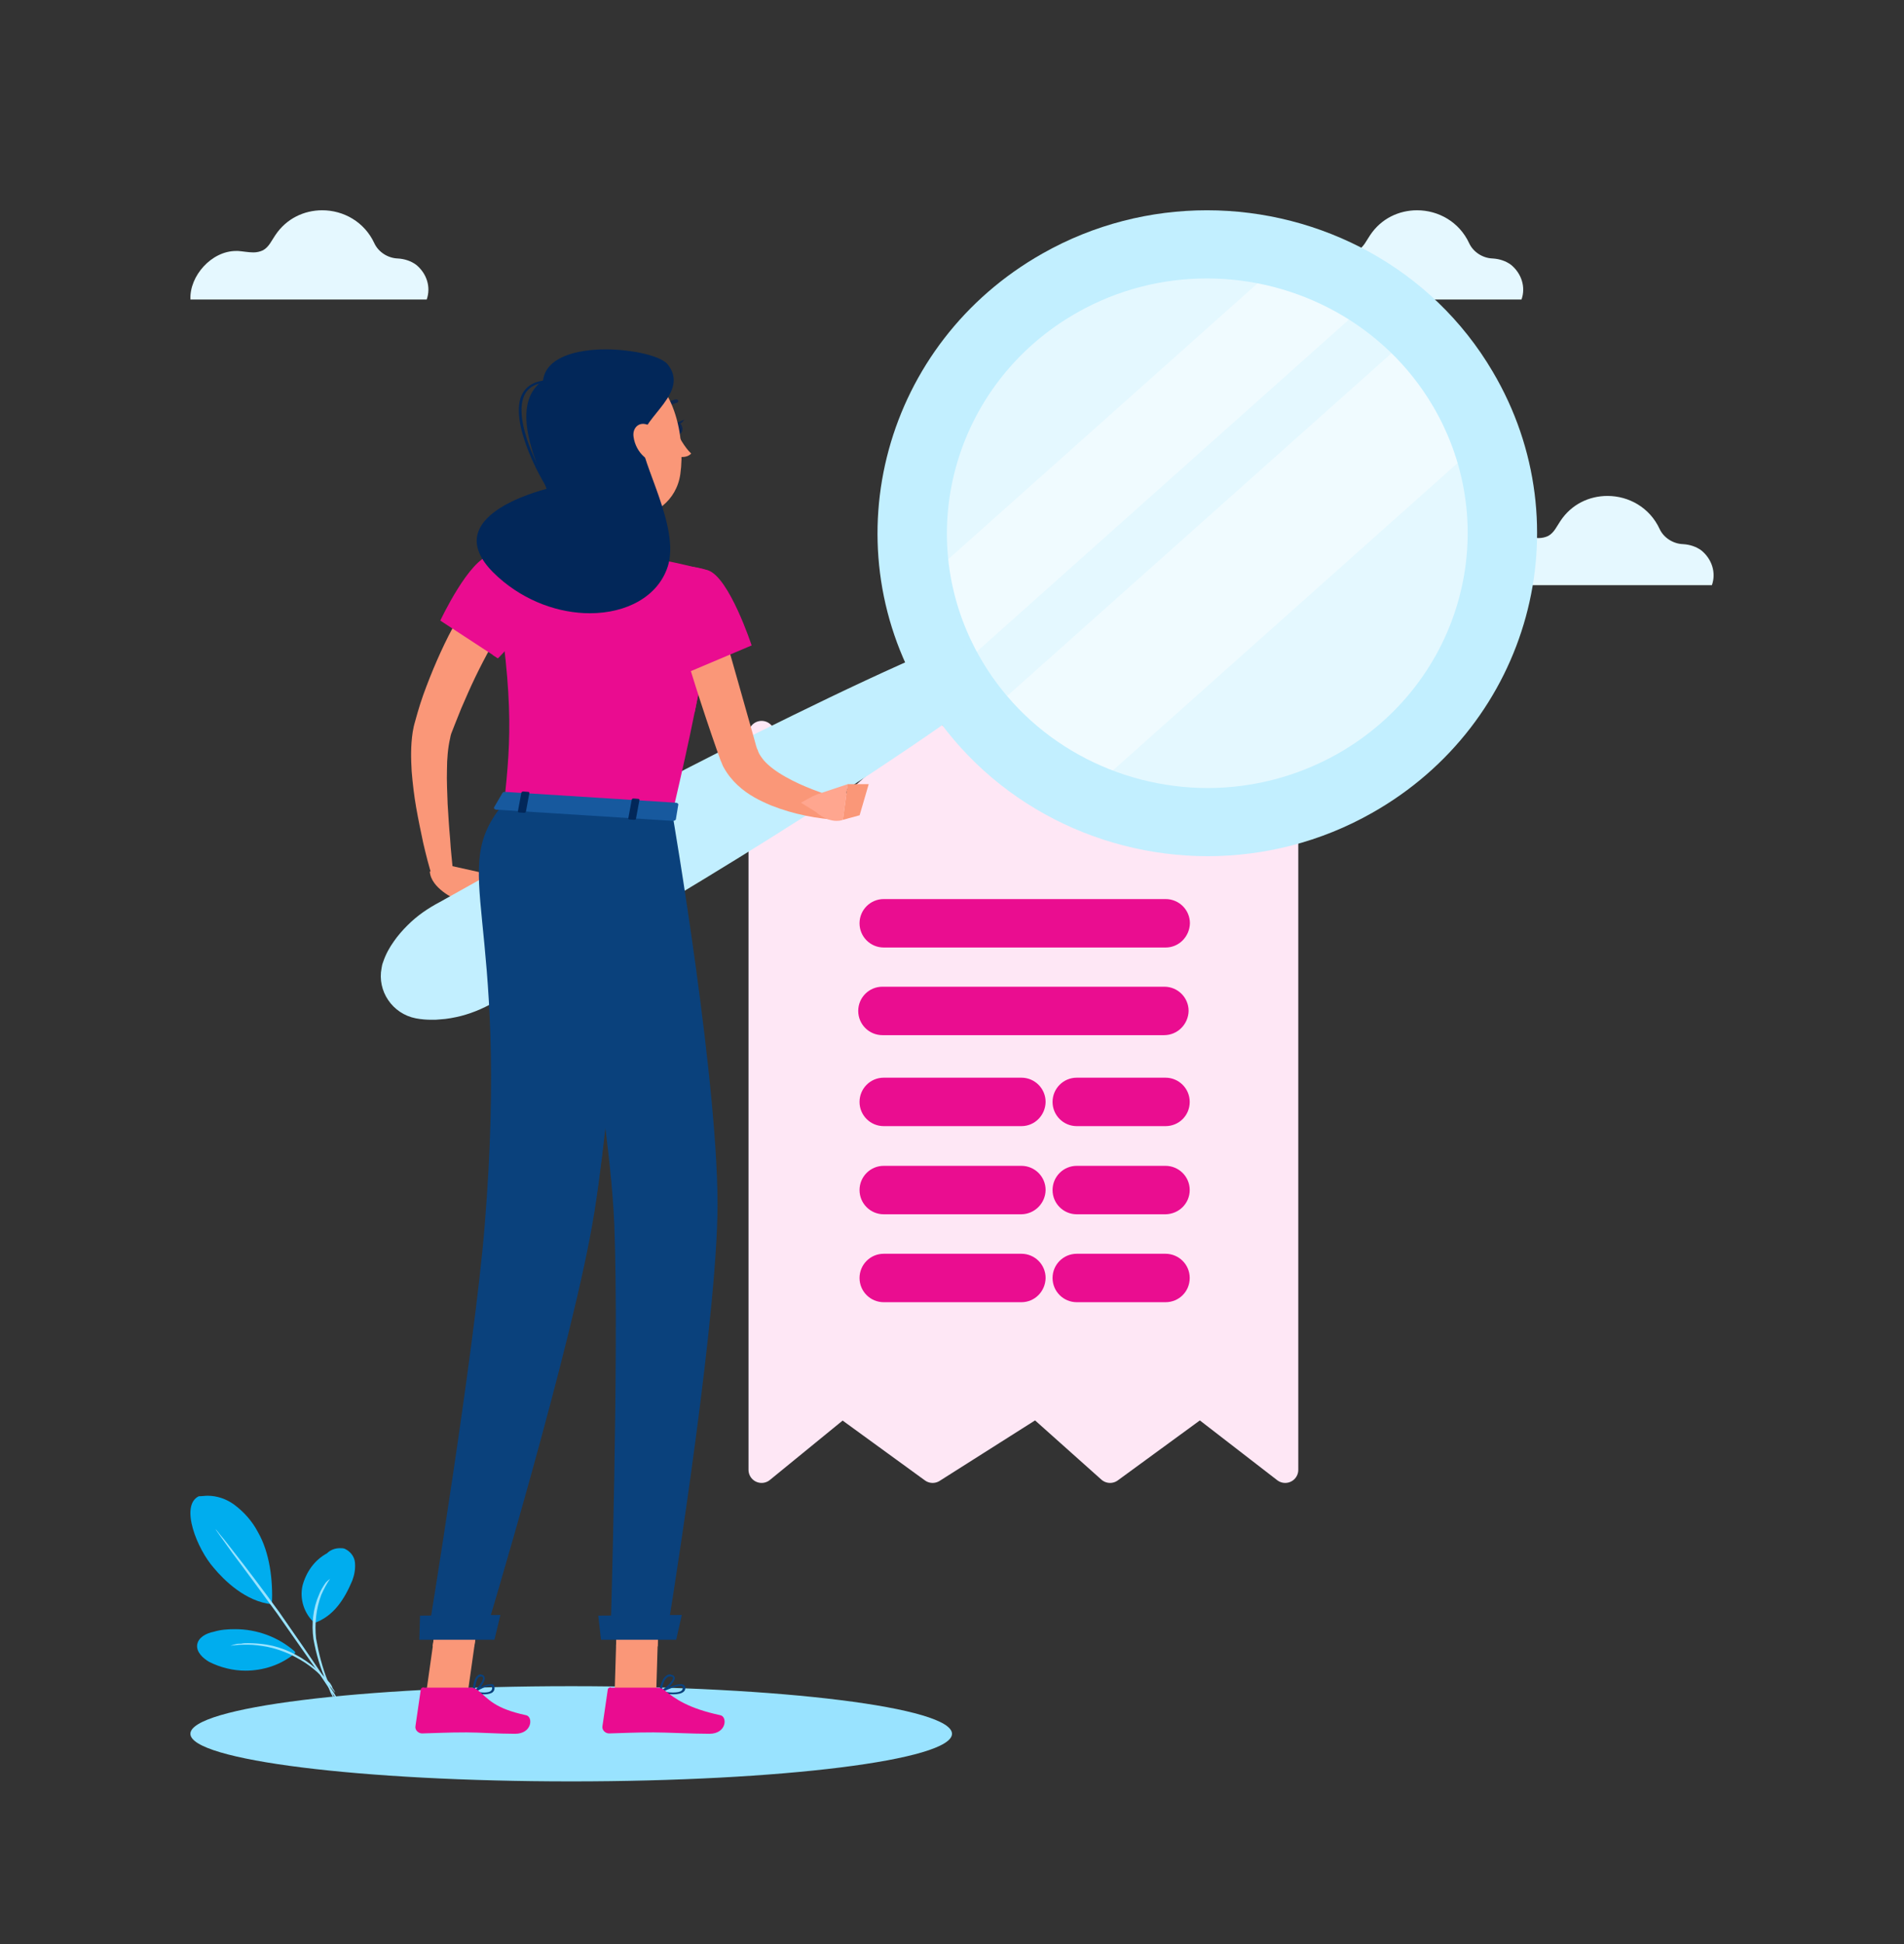 <svg width="48" height="49" viewBox="0 0 48 49" fill="none" xmlns="http://www.w3.org/2000/svg">
<rect x="0" y="0" width="48" height="49" fill="#333333" stroke="none"/>
<path d="M19.2 18.5V37.047L21.231 35.389L23.512 37.047L26.128 35.389L27.985 37.047L30.254 35.389L32.4 37.047V18.5L30.254 20.537L27.985 18.5L25.8 20.537L23.512 18.5L21.231 20.537L19.2 18.5Z" fill="#FEE7F5" stroke="#FEE7F5" stroke-width="0.66" stroke-linecap="round" stroke-linejoin="round"/>
<path d="M22.279 22.815H29.387C29.638 22.815 29.843 23.021 29.843 23.271C29.843 23.522 29.638 23.728 29.387 23.728H22.279C22.029 23.728 21.823 23.522 21.823 23.271C21.823 23.021 22.029 22.815 22.279 22.815Z" fill="#EA0D90"/>
<path d="M29.387 23.882H22.279C21.945 23.882 21.669 23.612 21.669 23.271C21.669 22.937 21.939 22.661 22.279 22.661H29.387C29.721 22.661 29.998 22.931 29.998 23.271C29.991 23.606 29.721 23.882 29.387 23.882ZM22.279 22.963C22.112 22.963 21.971 23.098 21.971 23.271C21.971 23.439 22.106 23.58 22.279 23.58H29.387C29.554 23.58 29.696 23.445 29.696 23.271C29.696 23.104 29.561 22.963 29.387 22.963H22.279Z" fill="#EA0D90"/>
<path d="M22.246 25.024H29.354C29.605 25.024 29.81 25.23 29.81 25.48C29.81 25.731 29.605 25.936 29.354 25.936H22.246C21.996 25.936 21.79 25.731 21.79 25.48C21.79 25.23 21.996 25.024 22.246 25.024Z" fill="#EA0D90"/>
<path d="M29.348 26.091H22.246C21.912 26.091 21.636 25.821 21.636 25.48C21.636 25.146 21.906 24.87 22.246 24.87H29.354C29.688 24.87 29.965 25.14 29.965 25.48C29.958 25.814 29.688 26.091 29.348 26.091ZM22.246 25.178C22.079 25.178 21.938 25.313 21.938 25.487C21.938 25.654 22.073 25.795 22.246 25.795H29.354C29.521 25.795 29.662 25.66 29.662 25.487C29.662 25.32 29.527 25.178 29.354 25.178H22.246Z" fill="#EA0D90"/>
<path d="M22.279 27.317H25.75C26 27.317 26.206 27.523 26.206 27.774C26.206 28.024 26 28.23 25.75 28.23H22.279C22.029 28.23 21.823 28.024 21.823 27.774C21.823 27.523 22.029 27.317 22.279 27.317Z" fill="#EA0D90"/>
<path d="M25.75 28.384H22.279C21.945 28.384 21.669 28.114 21.669 27.774C21.669 27.439 21.939 27.163 22.279 27.163H25.75C26.084 27.163 26.36 27.433 26.36 27.774C26.354 28.114 26.084 28.384 25.75 28.384ZM22.279 27.472C22.112 27.472 21.971 27.607 21.971 27.78C21.971 27.947 22.106 28.088 22.279 28.088H25.75C25.917 28.088 26.058 27.953 26.058 27.78C26.058 27.613 25.923 27.472 25.75 27.472H22.279Z" fill="#EA0D90"/>
<path d="M27.153 27.317H29.389C29.64 27.317 29.845 27.523 29.845 27.774C29.845 28.024 29.64 28.23 29.389 28.23H27.153C26.902 28.23 26.696 28.024 26.696 27.774C26.696 27.523 26.895 27.317 27.153 27.317Z" fill="#EA0D90"/>
<path d="M29.382 28.384H27.146C26.811 28.384 26.535 28.114 26.535 27.774C26.535 27.439 26.805 27.163 27.146 27.163H29.382C29.716 27.163 29.993 27.433 29.993 27.774C29.993 28.114 29.723 28.384 29.382 28.384ZM27.152 27.472C26.985 27.472 26.844 27.607 26.844 27.78C26.844 27.947 26.979 28.088 27.152 28.088H29.389C29.556 28.088 29.697 27.953 29.697 27.78C29.697 27.613 29.562 27.472 29.389 27.472H27.152Z" fill="#EA0D90"/>
<path d="M22.279 29.539H25.75C26 29.539 26.206 29.745 26.206 29.996C26.206 30.246 26 30.452 25.75 30.452H22.279C22.029 30.452 21.823 30.246 21.823 29.996C21.823 29.745 22.029 29.539 22.279 29.539Z" fill="#EA0D90"/>
<path d="M25.75 30.606H22.279C21.945 30.606 21.669 30.336 21.669 29.995C21.669 29.661 21.939 29.385 22.279 29.385H25.75C26.084 29.385 26.36 29.655 26.36 29.995C26.354 30.33 26.084 30.6 25.75 30.606ZM22.279 29.687C22.112 29.687 21.971 29.822 21.971 29.995C21.971 30.163 22.106 30.304 22.279 30.304H25.75C25.917 30.304 26.058 30.169 26.058 29.995C26.058 29.828 25.923 29.687 25.75 29.687H22.279Z" fill="#EA0D90"/>
<path d="M27.153 29.539H29.389C29.64 29.539 29.845 29.745 29.845 29.996C29.845 30.246 29.64 30.452 29.389 30.452H27.153C26.902 30.452 26.696 30.246 26.696 29.996C26.696 29.745 26.895 29.539 27.153 29.539Z" fill="#EA0D90"/>
<path d="M29.382 30.606H27.146C26.811 30.606 26.535 30.336 26.535 29.995C26.535 29.661 26.805 29.385 27.146 29.385H29.382C29.716 29.385 29.993 29.655 29.993 29.995C29.993 30.33 29.723 30.6 29.382 30.606ZM27.152 29.687C26.985 29.687 26.844 29.822 26.844 29.995C26.844 30.163 26.979 30.304 27.152 30.304H29.389C29.556 30.304 29.697 30.169 29.697 29.995C29.697 29.828 29.562 29.687 29.389 29.687H27.152Z" fill="#EA0D90"/>
<path d="M22.279 31.755H25.75C26 31.755 26.206 31.96 26.206 32.211C26.206 32.462 26 32.667 25.75 32.667H22.279C22.029 32.667 21.823 32.462 21.823 32.211C21.823 31.96 22.029 31.755 22.279 31.755Z" fill="#EA0D90"/>
<path d="M25.75 32.822H22.279C21.945 32.822 21.669 32.552 21.669 32.211C21.669 31.877 21.939 31.601 22.279 31.601H25.75C26.084 31.601 26.36 31.87 26.36 32.211C26.354 32.552 26.084 32.822 25.75 32.822ZM22.279 31.909C22.112 31.909 21.971 32.044 21.971 32.218C21.971 32.385 22.106 32.526 22.279 32.526H25.75C25.917 32.526 26.058 32.391 26.058 32.218C26.058 32.05 25.923 31.909 25.75 31.909H22.279Z" fill="#EA0D90"/>
<path d="M27.153 31.755H29.389C29.64 31.755 29.845 31.96 29.845 32.211C29.845 32.462 29.64 32.667 29.389 32.667H27.153C26.902 32.667 26.696 32.462 26.696 32.211C26.696 31.96 26.895 31.755 27.153 31.755Z" fill="#EA0D90"/>
<path d="M29.382 32.822H27.146C26.811 32.822 26.535 32.552 26.535 32.211C26.535 31.877 26.805 31.601 27.146 31.601H29.382C29.716 31.601 29.993 31.87 29.993 32.211C29.993 32.552 29.723 32.822 29.382 32.822ZM27.152 31.909C26.985 31.909 26.844 32.044 26.844 32.218C26.844 32.385 26.979 32.526 27.152 32.526H29.389C29.556 32.526 29.697 32.391 29.697 32.218C29.697 32.05 29.562 31.909 29.389 31.909H27.152Z" fill="#EA0D90"/>
<path fill-rule="evenodd" clip-rule="evenodd" d="M40.525 12.5C40.067 12.5 39.619 12.707 39.339 13.13C39.246 13.265 39.18 13.427 39.031 13.508C38.956 13.544 38.872 13.562 38.788 13.562C38.667 13.562 38.527 13.535 38.405 13.526C38.387 13.526 38.368 13.526 38.349 13.526C37.733 13.526 37.173 14.156 37.201 14.75H43.157C43.269 14.435 43.157 14.093 42.896 13.877C42.765 13.778 42.597 13.724 42.429 13.715C42.177 13.706 41.943 13.553 41.841 13.337C41.589 12.788 41.057 12.5 40.525 12.5Z" fill="#E5F8FF"/>
<path fill-rule="evenodd" clip-rule="evenodd" d="M35.725 5.3C35.267 5.3 34.819 5.507 34.539 5.93C34.446 6.065 34.38 6.227 34.231 6.308C34.156 6.344 34.072 6.362 33.988 6.362C33.867 6.362 33.727 6.335 33.606 6.326C33.587 6.326 33.568 6.326 33.55 6.326C32.934 6.326 32.373 6.956 32.401 7.55H38.357C38.469 7.235 38.357 6.893 38.096 6.677C37.965 6.578 37.797 6.524 37.629 6.515C37.377 6.506 37.144 6.353 37.041 6.137C36.789 5.588 36.257 5.3 35.725 5.3Z" fill="#E5F8FF"/>
<path d="M14.4 44.9C19.702 44.9 24 44.363 24 43.7C24 43.037 19.702 42.5 14.4 42.5C9.098 42.5 4.8 43.037 4.8 43.7C4.8 44.363 9.098 44.9 14.4 44.9Z" fill="#99E3FF"/>
<path fill-rule="evenodd" clip-rule="evenodd" d="M25.098 8.692C24.464 9.37 23.979 10.163 23.653 11.026L25.133 18.215C26.375 19.536 28.128 20.39 30.102 20.479C30.216 20.487 30.331 20.487 30.436 20.487C32.516 20.487 34.41 19.615 35.74 18.215C36.85 17.034 37.554 15.484 37.643 13.757C37.687 12.797 37.537 11.872 37.22 11.017C36.903 10.154 36.409 9.361 35.775 8.683H25.098V8.692Z" fill="#318FFF"/>
<path fill-rule="evenodd" clip-rule="evenodd" d="M23.654 11.026C23.407 11.678 23.266 12.383 23.231 13.114C23.143 15.07 23.874 16.884 25.134 18.215H35.74C36.85 17.034 37.555 15.484 37.643 13.757C37.687 12.797 37.537 11.872 37.22 11.017H23.654V11.026Z" fill="white"/>
<path fill-rule="evenodd" clip-rule="evenodd" d="M30.436 6.384C28.34 6.384 26.428 7.273 25.107 8.692C24.472 9.37 23.988 10.163 23.662 11.026C23.415 11.678 23.274 12.383 23.239 13.114C23.142 15.07 23.882 16.884 25.142 18.215C26.384 19.536 28.137 20.39 30.11 20.479C30.225 20.487 30.339 20.487 30.445 20.487C32.524 20.487 34.418 19.615 35.748 18.215C36.858 17.034 37.563 15.484 37.651 13.757C37.695 12.797 37.545 11.872 37.228 11.017C36.911 10.154 36.418 9.361 35.783 8.683C34.541 7.344 32.771 6.472 30.78 6.384C30.656 6.384 30.542 6.384 30.436 6.384Z" fill="#E4F8FF"/>
<path fill-rule="evenodd" clip-rule="evenodd" d="M32.286 6.621L23.327 14.611C23.442 15.299 23.662 15.959 23.979 16.585C24.032 16.682 24.076 16.779 24.129 16.867L34.497 7.617C33.828 7.159 33.079 6.824 32.286 6.621Z" fill="#F0FBFF"/>
<path fill-rule="evenodd" clip-rule="evenodd" d="M35.564 8.471L24.913 17.968C25.618 18.787 26.508 19.448 27.529 19.888L37.281 11.194C36.929 10.172 36.339 9.238 35.564 8.471Z" fill="#F0FBFF"/>
<path fill-rule="evenodd" clip-rule="evenodd" d="M30.427 7.018C32.691 7.018 34.903 8.172 36.118 10.225C37.933 13.299 36.858 17.219 33.722 18.999C32.691 19.58 31.564 19.862 30.445 19.862C28.181 19.862 25.97 18.708 24.754 16.655C22.939 13.59 24.014 9.661 27.15 7.881C28.19 7.291 29.317 7.018 30.427 7.018ZM30.427 5.3C29.018 5.3 27.582 5.652 26.278 6.392C22.305 8.639 20.94 13.616 23.239 17.51C24.781 20.117 27.573 21.58 30.445 21.58C31.855 21.58 33.291 21.227 34.594 20.487C38.567 18.241 39.933 13.264 37.633 9.37C36.101 6.762 33.299 5.3 30.427 5.3Z" fill="#C2EFFF"/>
<path fill-rule="evenodd" clip-rule="evenodd" d="M11.303 21.809L10.836 21.967C10.862 22.39 11.479 22.663 11.479 22.663L12.334 22.038L11.303 21.809Z" fill="#FA9778"/>
<path fill-rule="evenodd" clip-rule="evenodd" d="M12.324 22.047L11.47 22.672L12.13 23.201L12.87 22.716L12.324 22.047Z" fill="#FF8B7B"/>
<path fill-rule="evenodd" clip-rule="evenodd" d="M24.014 16.25C23.9 16.25 23.794 16.268 23.679 16.321C22.437 16.849 21.213 17.431 20.006 18.021C18.799 18.611 17.592 19.219 16.403 19.844C15.214 20.47 14.024 21.104 12.853 21.756C12.262 22.073 11.681 22.408 11.091 22.734C10.791 22.892 10.518 23.077 10.272 23.324C10.148 23.447 10.025 23.588 9.928 23.729C9.822 23.879 9.725 24.046 9.655 24.258C9.637 24.302 9.628 24.346 9.62 24.399C9.505 24.98 9.893 25.553 10.483 25.667C10.624 25.694 10.756 25.703 10.888 25.703C10.959 25.703 11.02 25.703 11.091 25.694C11.267 25.685 11.452 25.65 11.628 25.606C11.963 25.518 12.271 25.377 12.562 25.2C13.143 24.866 13.734 24.54 14.306 24.196C15.469 23.527 16.623 22.84 17.768 22.144C18.913 21.448 20.05 20.734 21.178 20.003C22.305 19.272 23.424 18.523 24.516 17.739C24.825 17.519 24.948 17.113 24.789 16.752C24.64 16.435 24.331 16.25 24.014 16.25Z" fill="#C2EFFF"/>
<path fill-rule="evenodd" clip-rule="evenodd" d="M11.902 15.008C11.805 15.149 11.726 15.281 11.646 15.413C11.567 15.545 11.488 15.686 11.417 15.818C11.268 16.091 11.136 16.373 11.012 16.655C10.889 16.937 10.774 17.228 10.669 17.519C10.616 17.668 10.572 17.809 10.528 17.959L10.466 18.179C10.457 18.215 10.44 18.267 10.431 18.311C10.422 18.355 10.413 18.399 10.404 18.452C10.351 18.805 10.36 19.122 10.378 19.439C10.404 19.756 10.44 20.056 10.492 20.355C10.545 20.655 10.607 20.954 10.669 21.245C10.739 21.544 10.81 21.835 10.906 22.126L11.426 22.02C11.4 21.73 11.364 21.439 11.347 21.139C11.32 20.849 11.303 20.558 11.285 20.267C11.276 19.976 11.259 19.686 11.268 19.404C11.268 19.122 11.294 18.84 11.347 18.611C11.356 18.584 11.356 18.549 11.364 18.532C11.373 18.505 11.373 18.488 11.391 18.452L11.47 18.25C11.523 18.118 11.576 17.985 11.629 17.853C11.743 17.589 11.858 17.325 11.981 17.069C12.104 16.814 12.237 16.558 12.378 16.303C12.448 16.18 12.519 16.056 12.589 15.933C12.659 15.81 12.739 15.686 12.809 15.581L11.902 15.008Z" fill="#FA9778"/>
<path fill-rule="evenodd" clip-rule="evenodd" d="M12.351 42.493C12.36 42.493 12.377 42.493 12.386 42.502C12.395 42.502 12.404 42.511 12.404 42.528C12.413 42.564 12.404 42.59 12.378 42.617C12.351 42.643 12.29 42.66 12.21 42.66C12.149 42.66 12.078 42.652 12.008 42.634C12.122 42.564 12.272 42.493 12.351 42.493ZM12.36 42.449C12.219 42.449 11.963 42.608 11.937 42.625C11.919 42.634 11.919 42.66 11.946 42.669C12.016 42.687 12.122 42.705 12.219 42.705C12.298 42.705 12.378 42.687 12.422 42.652C12.457 42.617 12.475 42.581 12.466 42.52C12.457 42.475 12.439 42.458 12.413 42.449C12.395 42.449 12.378 42.449 12.36 42.449Z" fill="#0A417C"/>
<path fill-rule="evenodd" clip-rule="evenodd" d="M12.122 42.255H12.13C12.166 42.255 12.166 42.273 12.174 42.282C12.192 42.352 12.069 42.52 11.972 42.599C11.981 42.502 11.998 42.335 12.069 42.273C12.086 42.264 12.104 42.255 12.122 42.255ZM12.122 42.203C12.086 42.203 12.06 42.211 12.034 42.238C11.919 42.335 11.919 42.634 11.919 42.643C11.919 42.661 11.928 42.669 11.945 42.669H11.954C12.051 42.617 12.245 42.396 12.219 42.282C12.21 42.255 12.201 42.22 12.139 42.211C12.13 42.211 12.13 42.203 12.122 42.203Z" fill="#0A417C"/>
<path fill-rule="evenodd" clip-rule="evenodd" d="M17.152 42.493C17.17 42.493 17.187 42.493 17.196 42.502C17.205 42.511 17.214 42.52 17.214 42.528C17.214 42.564 17.205 42.59 17.187 42.608C17.152 42.643 17.073 42.66 16.967 42.66C16.897 42.66 16.817 42.652 16.721 42.634C16.87 42.564 17.055 42.493 17.152 42.493ZM17.161 42.449C16.994 42.449 16.676 42.608 16.641 42.625C16.624 42.634 16.624 42.669 16.65 42.669C16.738 42.687 16.861 42.705 16.976 42.705C17.082 42.705 17.179 42.687 17.231 42.643C17.267 42.617 17.284 42.572 17.276 42.528C17.276 42.502 17.258 42.475 17.231 42.467C17.205 42.449 17.187 42.449 17.161 42.449Z" fill="#0A417C"/>
<path fill-rule="evenodd" clip-rule="evenodd" d="M16.896 42.255C16.905 42.255 16.905 42.255 16.914 42.255C16.958 42.255 16.958 42.282 16.967 42.282C16.975 42.352 16.808 42.529 16.685 42.599C16.694 42.52 16.729 42.352 16.817 42.282C16.834 42.264 16.861 42.255 16.896 42.255ZM16.896 42.203C16.852 42.203 16.808 42.22 16.782 42.247C16.649 42.352 16.623 42.625 16.623 42.643C16.623 42.661 16.632 42.669 16.649 42.669H16.658C16.782 42.617 17.028 42.396 17.011 42.282C17.002 42.255 16.984 42.22 16.914 42.211C16.905 42.203 16.905 42.203 16.896 42.203Z" fill="#0A417C"/>
<path fill-rule="evenodd" clip-rule="evenodd" d="M14.369 11.643C14.448 12.259 14.642 13.502 14.184 13.872C14.184 13.872 14.316 14.497 15.461 14.568C15.531 14.576 15.602 14.576 15.664 14.576C16.659 14.576 16.104 13.995 16.104 13.995C15.426 13.792 15.479 13.29 15.628 12.823L14.369 11.643Z" fill="#FF8B7B"/>
<path fill-rule="evenodd" clip-rule="evenodd" d="M17.047 10.066C17.038 10.066 16.809 10.092 16.677 10.321C16.659 10.357 16.685 10.392 16.721 10.392C16.738 10.392 16.756 10.383 16.765 10.365C16.87 10.18 17.047 10.163 17.055 10.154C17.082 10.154 17.099 10.128 17.099 10.101C17.099 10.084 17.073 10.066 17.047 10.066Z" fill="#0F264C"/>
<path fill-rule="evenodd" clip-rule="evenodd" d="M17.081 10.938L17.134 11.519C17.134 11.519 17.16 11.519 17.187 11.519C17.248 11.519 17.354 11.511 17.425 11.431C17.257 11.282 17.081 10.938 17.081 10.938Z" fill="#FA9778"/>
<path fill-rule="evenodd" clip-rule="evenodd" d="M17.09 10.647C17.082 10.647 17.082 10.647 17.09 10.647C17.029 10.656 16.994 10.727 17.002 10.806C17.011 10.885 17.055 10.947 17.108 10.947C17.108 10.947 17.108 10.947 17.117 10.947C17.17 10.938 17.214 10.868 17.205 10.788C17.187 10.709 17.143 10.647 17.09 10.647Z" fill="#0F264C"/>
<path fill-rule="evenodd" clip-rule="evenodd" d="M17.248 10.577L17.055 10.656C17.081 10.674 17.099 10.682 17.116 10.682C17.196 10.682 17.248 10.577 17.248 10.577Z" fill="#0F264C"/>
<path fill-rule="evenodd" clip-rule="evenodd" d="M15.567 40.282L15.496 42.652H16.544L16.615 40.282H15.567Z" fill="#FA9778"/>
<path fill-rule="evenodd" clip-rule="evenodd" d="M11.082 40.282L10.747 42.652H11.795L12.13 40.282H11.082Z" fill="#FA9778"/>
<path fill-rule="evenodd" clip-rule="evenodd" d="M10.685 42.528C10.641 42.528 10.606 42.555 10.606 42.599L10.474 43.506C10.456 43.603 10.544 43.691 10.641 43.691C11.047 43.682 11.249 43.665 11.76 43.665C12.077 43.665 12.544 43.7 12.985 43.7C13.416 43.7 13.443 43.277 13.267 43.233C12.447 43.057 12.315 42.819 12.042 42.599C11.989 42.555 11.928 42.537 11.866 42.537H10.685C10.685 42.528 10.685 42.528 10.685 42.528Z" fill="#EA0C90"/>
<path fill-rule="evenodd" clip-rule="evenodd" d="M15.399 42.528C15.355 42.528 15.32 42.555 15.32 42.599L15.188 43.506C15.17 43.603 15.258 43.691 15.355 43.691C15.76 43.682 15.963 43.665 16.474 43.665C16.791 43.665 17.452 43.7 17.884 43.7C18.315 43.7 18.342 43.277 18.165 43.233C17.346 43.057 17.02 42.819 16.747 42.599C16.694 42.555 16.633 42.537 16.571 42.537H15.399C15.399 42.528 15.399 42.528 15.399 42.528Z" fill="#EA0C90"/>
<path fill-rule="evenodd" clip-rule="evenodd" d="M15.566 40.282L15.531 41.498H16.58L16.615 40.282H15.566Z" fill="#FA9778"/>
<path fill-rule="evenodd" clip-rule="evenodd" d="M11.082 40.282L10.906 41.498H11.955L12.131 40.282H11.082Z" fill="#FA9778"/>
<path fill-rule="evenodd" clip-rule="evenodd" d="M12.474 13.986C12.439 13.986 12.403 13.986 12.368 13.995C11.831 14.083 11.1 15.642 11.1 15.642L12.421 16.506L12.544 16.585C12.544 16.585 12.958 16.18 13.232 15.739C13.399 15.475 13.513 15.202 13.443 14.99C13.284 14.479 12.941 13.986 12.474 13.986Z" fill="#EA0C90"/>
<path fill-rule="evenodd" clip-rule="evenodd" d="M12.888 15.422C12.676 15.572 12.482 16.039 12.43 16.514L12.553 16.594C12.553 16.594 12.967 16.188 13.24 15.748C13.134 15.572 13.02 15.44 12.888 15.422Z" fill="#EA0C90"/>
<path fill-rule="evenodd" clip-rule="evenodd" d="M14.033 13.88C13.179 13.88 12.368 13.995 12.368 13.995C12.967 17.51 12.888 18.549 12.712 20.232C13.531 20.285 15.266 20.39 16.949 20.505C17.187 19.492 17.372 18.655 17.513 17.95C17.627 17.404 17.707 16.937 17.768 16.541C18.094 14.479 17.856 14.383 17.856 14.383C17.856 14.383 16.931 14.136 16.112 14.012C15.487 13.916 14.905 13.898 14.192 13.889C14.13 13.88 14.086 13.88 14.033 13.88Z" fill="#EA0C90"/>
<path fill-rule="evenodd" clip-rule="evenodd" d="M16.932 16.444C17.073 16.937 17.328 17.607 17.513 17.95C17.628 17.404 17.707 16.937 17.768 16.541L17.724 16.444H16.932Z" fill="#EA0C90"/>
<path fill-rule="evenodd" clip-rule="evenodd" d="M15.531 9.167C14.685 9.167 14.007 9.916 14.148 10.78C14.306 11.784 14.35 12.207 14.923 12.682C15.213 12.92 15.548 13.035 15.874 13.035C16.491 13.035 17.055 12.621 17.151 11.951C17.284 11.026 17.002 9.537 15.954 9.229C15.812 9.185 15.672 9.167 15.531 9.167Z" fill="#FA9778"/>
<path fill-rule="evenodd" clip-rule="evenodd" d="M12.713 20.232C11.232 21.994 12.871 22.901 12.219 30.891C11.964 34.054 10.783 41.26 10.783 41.26H12.21C12.21 41.26 14.466 33.789 14.976 30.601C14.976 30.583 14.985 30.565 14.985 30.548C15.267 28.742 15.47 26.478 15.602 24.549C15.761 22.249 15.831 20.426 15.831 20.426L12.713 20.232Z" fill="#0A417C"/>
<path fill-rule="evenodd" clip-rule="evenodd" d="M14.765 22.549C13.699 24.786 14.492 28.213 14.976 30.556C15.258 28.751 15.461 26.487 15.593 24.557C15.32 23.897 15.021 23.183 14.765 22.549Z" fill="#0A417C"/>
<path fill-rule="evenodd" clip-rule="evenodd" d="M13.849 20.302C13.849 20.302 15.346 27.403 15.487 30.874C15.611 34.063 15.39 41.269 15.39 41.269H16.8C16.8 41.269 18.015 33.869 18.086 30.627C18.156 27.508 16.95 20.505 16.95 20.505L13.849 20.302Z" fill="#0A417C"/>
<path fill-rule="evenodd" clip-rule="evenodd" d="M17.188 40.705L15.082 40.722L15.152 41.33H17.047L17.188 40.705Z" fill="#0A417C"/>
<path fill-rule="evenodd" clip-rule="evenodd" d="M12.615 40.705L10.589 40.722L10.571 41.33H12.465L12.615 40.705Z" fill="#0A417C"/>
<path fill-rule="evenodd" clip-rule="evenodd" d="M12.73 19.959C12.703 19.959 12.677 19.968 12.668 19.985L12.457 20.346C12.439 20.373 12.474 20.408 12.518 20.408L16.958 20.69H16.967C17.002 20.69 17.029 20.672 17.038 20.655L17.099 20.285C17.108 20.258 17.073 20.232 17.029 20.232L12.73 19.959Z" fill="#17599E"/>
<path fill-rule="evenodd" clip-rule="evenodd" d="M13.188 19.95C13.17 19.95 13.153 19.959 13.144 19.977L13.056 20.452C13.056 20.47 13.073 20.479 13.091 20.479L13.205 20.487C13.205 20.487 13.205 20.487 13.214 20.487C13.232 20.487 13.249 20.479 13.258 20.461L13.346 19.985C13.346 19.968 13.329 19.959 13.311 19.959L13.188 19.95Z" fill="#022759"/>
<path fill-rule="evenodd" clip-rule="evenodd" d="M15.971 20.126C15.953 20.126 15.927 20.135 15.927 20.153L15.839 20.628C15.839 20.646 15.857 20.655 15.874 20.655L15.989 20.664C16.006 20.664 16.033 20.655 16.033 20.637L16.121 20.161C16.121 20.144 16.103 20.135 16.085 20.135L15.971 20.126Z" fill="#022759"/>
<path fill-rule="evenodd" clip-rule="evenodd" d="M18.094 15.431L17.064 15.713C17.213 16.25 17.372 16.779 17.539 17.307C17.707 17.836 17.883 18.364 18.068 18.893L18.138 19.087L18.156 19.14L18.165 19.166L18.182 19.201C18.2 19.245 18.218 19.298 18.244 19.342C18.341 19.518 18.464 19.668 18.596 19.791C18.861 20.038 19.151 20.179 19.442 20.302C20.023 20.531 20.596 20.637 21.195 20.672L21.274 20.161C20.763 20.012 20.235 19.827 19.803 19.58C19.583 19.457 19.389 19.316 19.257 19.166C19.195 19.087 19.142 19.016 19.116 18.946C19.107 18.928 19.107 18.91 19.098 18.893L19.09 18.884L19.081 18.858L19.063 18.805L19.01 18.611L18.561 17.025C18.411 16.488 18.253 15.959 18.094 15.431Z" fill="#FA9778"/>
<path fill-rule="evenodd" clip-rule="evenodd" d="M17.319 14.277C17.028 14.277 16.808 14.409 16.561 14.717C16.2 15.158 17.011 17.087 17.011 17.087L18.949 16.268C18.949 16.268 18.385 14.55 17.848 14.374C17.645 14.312 17.469 14.277 17.319 14.277Z" fill="#EA0C90"/>
<path fill-rule="evenodd" clip-rule="evenodd" d="M15.267 8.806C14.518 8.806 13.761 9.009 13.69 9.59C12.756 10.233 13.646 11.898 13.778 12.321C13.126 12.497 11.039 13.193 12.563 14.55C13.25 15.166 14.104 15.457 14.871 15.457C15.787 15.457 16.588 15.043 16.835 14.277C17.152 13.29 16.148 11.652 16.174 11.079C16.201 10.506 17.408 9.89 16.826 9.176C16.65 8.974 15.954 8.806 15.267 8.806Z" fill="#022759"/>
<path fill-rule="evenodd" clip-rule="evenodd" d="M13.716 9.59C13.707 9.59 13.716 9.59 13.716 9.59C13.425 9.625 13.24 9.758 13.143 9.978C12.844 10.7 13.69 12.215 13.936 12.506C13.945 12.515 13.954 12.515 13.963 12.515C13.989 12.515 14.007 12.48 13.989 12.462C13.751 12.18 12.923 10.7 13.205 9.995C13.284 9.793 13.461 9.678 13.716 9.643C13.734 9.643 13.742 9.625 13.742 9.608C13.742 9.608 13.734 9.59 13.716 9.59Z" fill="#022759"/>
<path fill-rule="evenodd" clip-rule="evenodd" d="M16.21 10.683C16.051 10.683 15.945 10.832 15.972 11.009C15.998 11.211 16.104 11.396 16.236 11.511C16.298 11.572 16.359 11.599 16.421 11.599C16.536 11.599 16.615 11.493 16.633 11.343C16.65 11.141 16.571 10.797 16.342 10.709C16.289 10.691 16.245 10.683 16.21 10.683Z" fill="#FA9778"/>
<path fill-rule="evenodd" clip-rule="evenodd" d="M21.372 19.765L20.605 20.02C20.561 20.038 20.517 20.056 20.482 20.073L20.191 20.232L20.561 20.461C20.773 20.646 20.967 20.69 21.09 20.69C21.196 20.69 21.248 20.664 21.248 20.664L21.372 19.765Z" fill="#FFA68F"/>
<path fill-rule="evenodd" clip-rule="evenodd" d="M21.9 19.765H21.371L21.248 20.664L21.671 20.549L21.9 19.765Z" fill="#FA9778"/>
<path fill-rule="evenodd" clip-rule="evenodd" d="M8.124 5.3C7.667 5.3 7.219 5.507 6.939 5.93C6.845 6.065 6.78 6.227 6.63 6.308C6.556 6.344 6.472 6.362 6.388 6.362C6.266 6.362 6.126 6.335 6.005 6.326C5.986 6.326 5.968 6.326 5.949 6.326C5.333 6.326 4.773 6.956 4.801 7.55H10.757C10.869 7.235 10.757 6.893 10.495 6.677C10.364 6.578 10.196 6.524 10.028 6.515C9.776 6.506 9.543 6.353 9.44 6.137C9.188 5.588 8.656 5.3 8.124 5.3Z" fill="#E5F8FF"/>
<path fill-rule="evenodd" clip-rule="evenodd" d="M5.233 37.7C5.469 37.7 5.704 37.779 5.901 37.922C6.149 38.106 6.358 38.341 6.502 38.616C6.803 39.139 6.882 39.833 6.856 40.435C6.188 40.369 5.639 39.82 5.39 39.519C4.972 39.048 4.527 37.949 5.011 37.713C5.089 37.713 5.168 37.7 5.233 37.7Z" fill="#00ADEE"/>
<path fill-rule="evenodd" clip-rule="evenodd" d="M8.569 39.022C8.609 39.022 8.648 39.022 8.687 39.035C8.831 39.1 8.936 39.231 8.949 39.388C8.962 39.545 8.936 39.689 8.883 39.833C8.687 40.304 8.412 40.736 7.928 40.906C7.667 40.67 7.549 40.304 7.627 39.964C7.719 39.623 7.928 39.322 8.242 39.152C8.334 39.061 8.452 39.022 8.569 39.022Z" fill="#00ADEE"/>
<path fill-rule="evenodd" clip-rule="evenodd" d="M8.321 39.794C8.23 39.924 8.164 40.055 8.099 40.199C7.968 40.552 7.929 40.932 7.968 41.298C8.033 41.664 8.125 42.031 8.269 42.384L8.387 42.698C8.4 42.737 8.426 42.777 8.426 42.829C8.4 42.79 8.387 42.764 8.36 42.711C8.321 42.646 8.282 42.528 8.23 42.397C8.073 42.044 7.968 41.678 7.902 41.311C7.85 40.932 7.889 40.539 8.046 40.186C8.086 40.081 8.151 39.977 8.216 39.885C8.256 39.846 8.282 39.82 8.321 39.794Z" fill="#99E3FF"/>
<path fill-rule="evenodd" clip-rule="evenodd" d="M5.429 38.537C5.442 38.55 5.442 38.55 5.455 38.563L5.56 38.694C5.652 38.799 5.769 38.956 5.913 39.139C6.214 39.519 6.607 40.042 7.038 40.631C7.457 41.233 7.837 41.782 8.098 42.175C8.229 42.384 8.334 42.541 8.412 42.659L8.491 42.79C8.504 42.829 8.504 42.842 8.504 42.842C8.491 42.829 8.491 42.816 8.465 42.803L8.373 42.672L8.059 42.201C7.784 41.808 7.405 41.272 6.986 40.67C6.554 40.081 6.162 39.545 5.874 39.165L5.547 38.708L5.455 38.577C5.442 38.55 5.429 38.537 5.429 38.537Z" fill="#99E3FF"/>
<path fill-rule="evenodd" clip-rule="evenodd" d="M5.927 41.063C6.476 41.063 7.013 41.259 7.431 41.625L7.444 41.664C7.091 41.965 6.633 42.109 6.188 42.109C5.874 42.109 5.56 42.031 5.272 41.887C5.115 41.795 4.945 41.638 4.971 41.455C4.998 41.272 5.194 41.167 5.39 41.128C5.56 41.076 5.743 41.063 5.927 41.063Z" fill="#00ADEE"/>
<path fill-rule="evenodd" clip-rule="evenodd" d="M6.253 41.416C6.41 41.416 6.58 41.429 6.737 41.455C7.13 41.521 7.509 41.704 7.836 41.952C7.967 42.057 8.085 42.162 8.189 42.279C8.229 42.319 8.281 42.384 8.32 42.423C8.347 42.463 8.373 42.502 8.386 42.554C8.412 42.58 8.425 42.62 8.451 42.659C8.425 42.659 8.347 42.515 8.163 42.319C8.059 42.188 7.928 42.083 7.81 41.992C7.653 41.874 7.483 41.782 7.3 41.691C7.117 41.612 6.933 41.547 6.737 41.508C6.58 41.481 6.41 41.455 6.253 41.455C6.227 41.455 6.188 41.455 6.161 41.455C5.965 41.455 5.834 41.481 5.808 41.481C5.847 41.468 5.887 41.455 5.939 41.442C5.978 41.429 6.031 41.429 6.083 41.429C6.135 41.416 6.201 41.416 6.253 41.416Z" fill="#99E3FF"/>
</svg>
